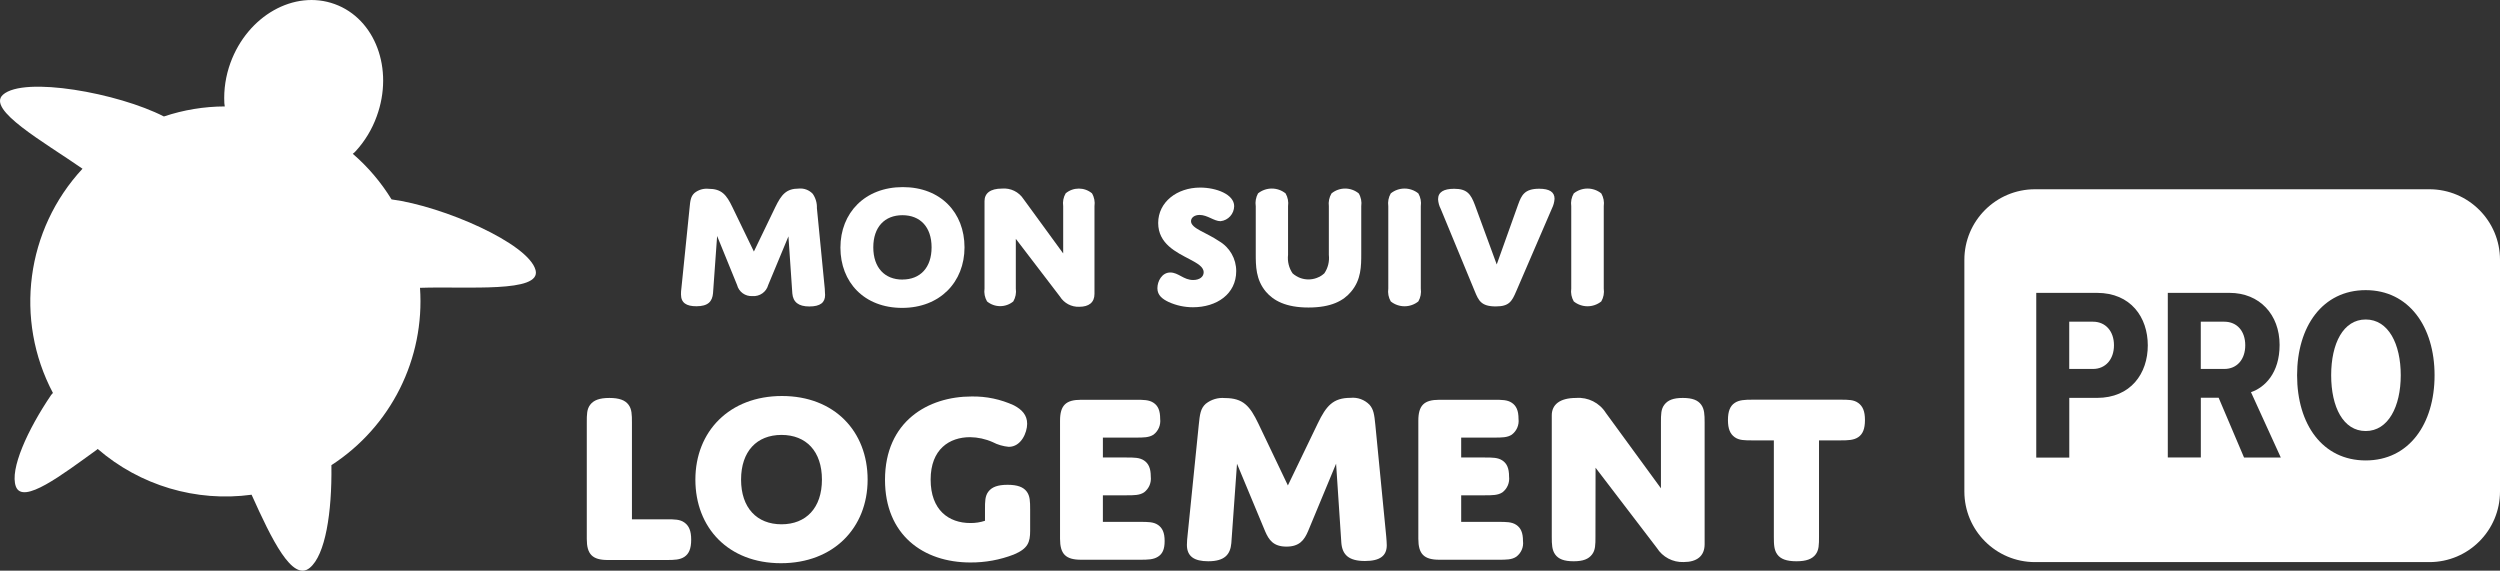 <?xml version="1.0" encoding="UTF-8"?> <svg xmlns="http://www.w3.org/2000/svg" id="Calque_1" data-name="Calque 1" viewBox="0 0 476.07 108.67"><rect x="0" y="0" width="476.07" height="108.67" fill="#333333" stroke="none"/><defs><style> .cls-1 { fill: #fff; } </style></defs><path class="cls-1" d="m101.99,51.45c-1.32-5.09-17.59-12.18-27.43-13.48-2-3.26-4.49-6.19-7.38-8.68.2-.15.39-.32.56-.51,1.76-1.92,3.12-4.18,4-6.63,3.29-9-.28-18.57-8-21.37s-16.58,2.21-19.86,11.2c-.89,2.45-1.29,5.05-1.16,7.65.01.21.04.43.08.64-3.94.01-7.85.66-11.59,1.91C22.5,17.71,4.56,14.46.56,18.04c-3.17,2.85,7.82,9,15.15,14.09-10.76,11.59-13.02,28.72-5.63,42.7-.12.11-.23.24-.33.37-4.5,6.63-7.93,14.19-6.73,17.44,1.3,3.54,8.81-2.23,15.42-7l.16-.15c8.07,6.97,18.74,10.15,29.31,8.72,3.84,8.54,7.78,16.65,11.07,13.93,3-2.46,4.24-10.59,4.13-19.41v-.15c11.35-7.35,17.81-20.28,16.87-33.77,8.96-.32,23.14,1.02,22.01-3.36Z"></path><path class="cls-1" d="m147.65,39.42c1.16-2.38,2.08-3.51,4.49-3.51.98-.09,1.95.28,2.63,1,.55.8.83,1.75.79,2.72l1.5,15.36c0,.4.06.92.06,1.19,0,1.43-.91,2.18-3,2.18s-3.1-.85-3.24-2.49l-.74-10.86-3.85,9.26c-.36,1.33-1.62,2.22-3,2.11-1.36.09-2.59-.79-2.93-2.11l-3.8-9.33-.78,10.89c-.14,1.57-.92,2.49-3.17,2.49-1.91,0-2.93-.65-2.93-2.25,0-.31,0-.75.1-1.4l1.53-15.04c.13-1.46.24-2.25.95-2.89.74-.59,1.68-.88,2.62-.79,2.52,0,3.44,1.09,4.6,3.51l4.08,8.44,4.09-8.48Z"></path><path class="cls-1" d="m171.92,35.63c7.22,0,11.75,4.87,11.75,11.47s-4.67,11.53-11.88,11.53-11.75-4.87-11.75-11.48,4.66-11.52,11.88-11.52Zm-.07,17.6c3.37,0,5.55-2.24,5.55-6.13s-2.18-6.12-5.55-6.12-5.55,2.24-5.55,6.12,2.18,6.14,5.55,6.14h0Z"></path><path class="cls-1" d="m193.44,54.95c.12.85-.05,1.71-.48,2.45-1.45,1.2-3.55,1.2-5,0-.43-.74-.6-1.6-.48-2.45v-16.65c0-1.47,1.06-2.39,3.34-2.39,1.63-.14,3.2.63,4.09,2l7.55,10.35v-9c-.12-.85.04-1.71.48-2.45,1.45-1.2,3.55-1.2,5,0,.44.74.6,1.6.48,2.45v16.71c0,1.63-1.06,2.45-2.9,2.45-1.48.06-2.88-.68-3.67-1.94l-8.41-11v9.47Z"></path><path class="cls-1" d="m232.14,45.92c2.03,1.18,3.28,3.36,3.27,5.71,0,4.36-3.71,6.88-8.24,6.88-1.6,0-3.18-.34-4.63-1-1.15-.55-2.14-1.26-2.14-2.62s.88-3,2.45-3,2.52,1.43,4.36,1.43c1.22,0,2-.61,2-1.46,0-1.06-1.2-1.71-2.66-2.49-2.52-1.33-6-2.93-6-6.91s3.58-6.74,8-6.74c3.06,0,6.47,1.29,6.47,3.54-.02,1.47-1.13,2.7-2.59,2.86-1.26,0-2.48-1.19-4-1.19-1,0-1.63.54-1.63,1.19,0,1.39,2.89,2.13,5.34,3.8Z"></path><path class="cls-1" d="m252.19,52.05c.7-1.03,1-2.27.86-3.51v-9.26c-.11-.85.07-1.71.51-2.45,1.51-1.23,3.67-1.23,5.18,0,.44.74.6,1.6.48,2.45v9c0,2.38,0,5-1.95,7.28-1.43,1.71-3.77,3-8.1,3s-6.67-1.33-8.1-3c-1.94-2.31-1.94-4.9-1.94-7.28v-9c-.13-.84.02-1.7.43-2.45,1.53-1.23,3.72-1.23,5.25,0,.43.74.59,1.6.47,2.45v9.26c-.14,1.24.16,2.48.86,3.51,1.72,1.55,4.33,1.55,6.05,0h0Z"></path><path class="cls-1" d="m270.56,54.95c.12.85-.04,1.71-.47,2.45-1.53,1.23-3.72,1.23-5.25,0-.43-.74-.59-1.6-.47-2.45v-15.67c-.12-.85.04-1.71.47-2.45,1.53-1.23,3.72-1.23,5.25,0,.43.74.59,1.6.47,2.45v15.67Z"></path><path class="cls-1" d="m289.1,38.94c.64-1.77,1.22-3,4-3,2,0,2.93.65,2.93,1.91-.04.65-.22,1.29-.51,1.87l-6.78,15.73c-.85,2-1.39,2.9-3.91,2.9-2.79,0-3.27-1.13-4-2.9l-6.47-15.66c-.3-.57-.47-1.2-.51-1.84,0-1.39,1.09-2,3.07-2,2.45,0,3.16,1,3.95,3.1l4.15,11.31,4.08-11.42Z"></path><path class="cls-1" d="m305.4,54.95c.12.85-.04,1.71-.47,2.45-1.53,1.23-3.71,1.23-5.24,0-.43-.74-.6-1.6-.48-2.45v-15.67c-.12-.85.04-1.71.48-2.45,1.53-1.23,3.71-1.23,5.24,0,.43.74.59,1.6.47,2.45v15.67Z"></path><path class="cls-1" d="m126.94,98.89c1.51,0,2.55,0,3.4.62s1.28,1.55,1.28,3.26-.43,2.69-1.28,3.26-1.89.61-3.4.61h-11.2c-2.93,0-4-1.09-4-4v-22.18c0-1.51,0-2.55.66-3.4s1.75-1.28,3.64-1.28,3,.43,3.64,1.28.66,1.89.66,3.4v18.43h6.6Z"></path><path class="cls-1" d="m148.91,75.41c10,0,16.31,6.75,16.31,15.92s-6.48,15.92-16.5,15.92-16.3-6.75-16.3-15.92,6.48-15.92,16.49-15.92Zm-.09,24.43c4.68,0,7.7-3.12,7.7-8.51s-3-8.51-7.7-8.51-7.7,3.12-7.7,8.51,3.02,8.51,7.7,8.51h0Z"></path><path class="cls-1" d="m196.17,101.06c0,2.23-.43,3.41-3.12,4.54-2.64,1.02-5.44,1.53-8.27,1.51-9,0-16.25-5.29-16.25-15.73,0-11.16,8.22-15.88,16.49-15.88,2.79-.05,5.55.53,8.08,1.7,1.51.8,2.5,1.84,2.5,3.5s-1.13,4.39-3.5,4.39c-1.07-.1-2.12-.4-3.07-.9-1.35-.6-2.82-.92-4.3-.94-3.92,0-7.51,2.27-7.51,8.08s3.45,8.27,7.56,8.27c.95.01,1.89-.13,2.79-.43v-2.17c0-1.51,0-2.55.66-3.4s1.75-1.28,3.64-1.28,3,.43,3.64,1.28.66,1.89.66,3.4v4.06Z"></path><path class="cls-1" d="m210.02,87.12h4.44c1.51,0,2.55,0,3.4.57s1.28,1.47,1.28,3.07c.14,1.16-.35,2.3-1.28,3-.85.56-1.89.56-3.4.56h-4.44v5.06h7.08c1.52,0,2.56,0,3.4.57s1.28,1.46,1.28,3.07-.42,2.46-1.28,3-1.88.57-3.4.57h-11.24c-2.93,0-4-1.09-4-4v-22.46c0-2.93,1.09-4,4-4h10.39c1.52,0,2.55,0,3.41.57s1.27,1.47,1.27,3.07c.14,1.15-.34,2.3-1.27,3-.86.56-1.89.56-3.41.56h-6.23v3.79Z"></path><path class="cls-1" d="m250.94,80.63c1.6-3.31,2.88-4.87,6.23-4.87,1.35-.14,2.69.35,3.64,1.33.76.89.9,1.84,1.09,3.78l2.08,21.31c.05.57.1,1.27.1,1.65,0,2-1.28,3-4.16,3-3.07,0-4.3-1.18-4.49-3.45l-1-15.08-5.34,12.86c-.71,1.65-1.61,2.93-4.11,2.93s-3.36-1.28-4.07-2.93l-5.35-12.85-1.08,15.12c-.19,2.17-1.28,3.45-4.4,3.45-2.64,0-4.06-.9-4.06-3.12.01-.65.06-1.3.14-1.94l2.12-20.93c.2-2,.34-3.12,1.33-4,1.03-.82,2.33-1.21,3.64-1.09,3.5,0,4.77,1.52,6.38,4.87l5.62,11.77,5.69-11.81Z"></path><path class="cls-1" d="m278.25,87.12h4.44c1.52,0,2.56,0,3.41.57s1.27,1.47,1.27,3.07c.14,1.15-.34,2.3-1.27,3-.85.56-1.89.56-3.41.56h-4.44v5.06h7.09c1.51,0,2.55,0,3.4.57s1.28,1.46,1.28,3.07c.15,1.16-.34,2.3-1.28,3-.85.57-1.89.57-3.4.57h-11.25c-2.93,0-4-1.09-4-4v-22.46c0-2.93,1.08-4,4-4h10.4c1.51,0,2.55,0,3.4.57s1.28,1.47,1.28,3.07c.14,1.16-.35,2.3-1.28,3-.85.56-1.89.56-3.4.56h-6.24v3.79Z"></path><path class="cls-1" d="m303.82,102.2c0,1.51,0,2.55-.66,3.4s-1.66,1.28-3.5,1.28-2.88-.43-3.5-1.28-.66-1.89-.66-3.4v-23.11c0-2,1.47-3.31,4.63-3.31,2.27-.18,4.46.92,5.67,2.85l10.49,14.36v-12.53c0-1.51,0-2.55.66-3.4s1.66-1.28,3.5-1.28,2.88.43,3.5,1.28.66,1.89.66,3.4v23.17c0,2.26-1.47,3.4-4,3.4-2.06.08-4-.95-5.1-2.69l-11.67-15.27-.02,13.13Z"></path><path class="cls-1" d="m346.39,102.2c0,1.51,0,2.55-.66,3.4s-1.75,1.28-3.64,1.28-3-.43-3.63-1.28-.67-1.89-.67-3.4v-18.34h-4.06c-1.51,0-2.55,0-3.4-.61s-1.28-1.56-1.28-3.26.43-2.69,1.28-3.26,1.89-.62,3.4-.62h16.73c1.51,0,2.55,0,3.4.62s1.28,1.56,1.28,3.26-.43,2.69-1.28,3.26-1.89.61-3.4.61h-4.07v18.34Z"></path><g><path class="cls-1" d="m423.56,61.26h-4.47v9h4.47c2.44,0,4-1.83,4-4.51s-1.55-4.49-4-4.49Z"></path><path class="cls-1" d="m450.5,60.84c-4.28,0-6.58,4.56-6.58,10.62s2.3,10.62,6.58,10.62,6.67-4.65,6.67-10.62-2.35-10.62-6.67-10.62Z"></path><path class="cls-1" d="m398.56,61.26h-4.52v9h4.52c2.39,0,4-1.83,4-4.51s-1.6-4.49-4-4.49Z"></path><path class="cls-1" d="m462.62,36.04h-75.1c-7.43,0-13.45,6.02-13.45,13.45v44.1c0,7.43,6.02,13.45,13.45,13.45h75.1c7.43,0,13.45-6.02,13.45-13.45v-44.1c0-7.43-6.02-13.45-13.45-13.45Zm-63.3,39.73h-5.27v11.37h-6.29v-31.37h11.56c6.44,0,9.68,4.65,9.68,10s-3.24,10-9.68,10Zm28.01,11.36l-4.84-11.39h-3.39v11.37h-6.29v-31.34h11.75c5.73,0,9.54,4.13,9.54,9.91,0,5.41-2.87,8.13-5.45,9l5.68,12.45h-7Zm23.17.55c-8.22,0-13.07-6.86-13.07-16.22s4.89-16.21,13.07-16.21,13.11,6.91,13.11,16.21-4.89,16.22-13.11,16.22Z"></path></g></svg> 